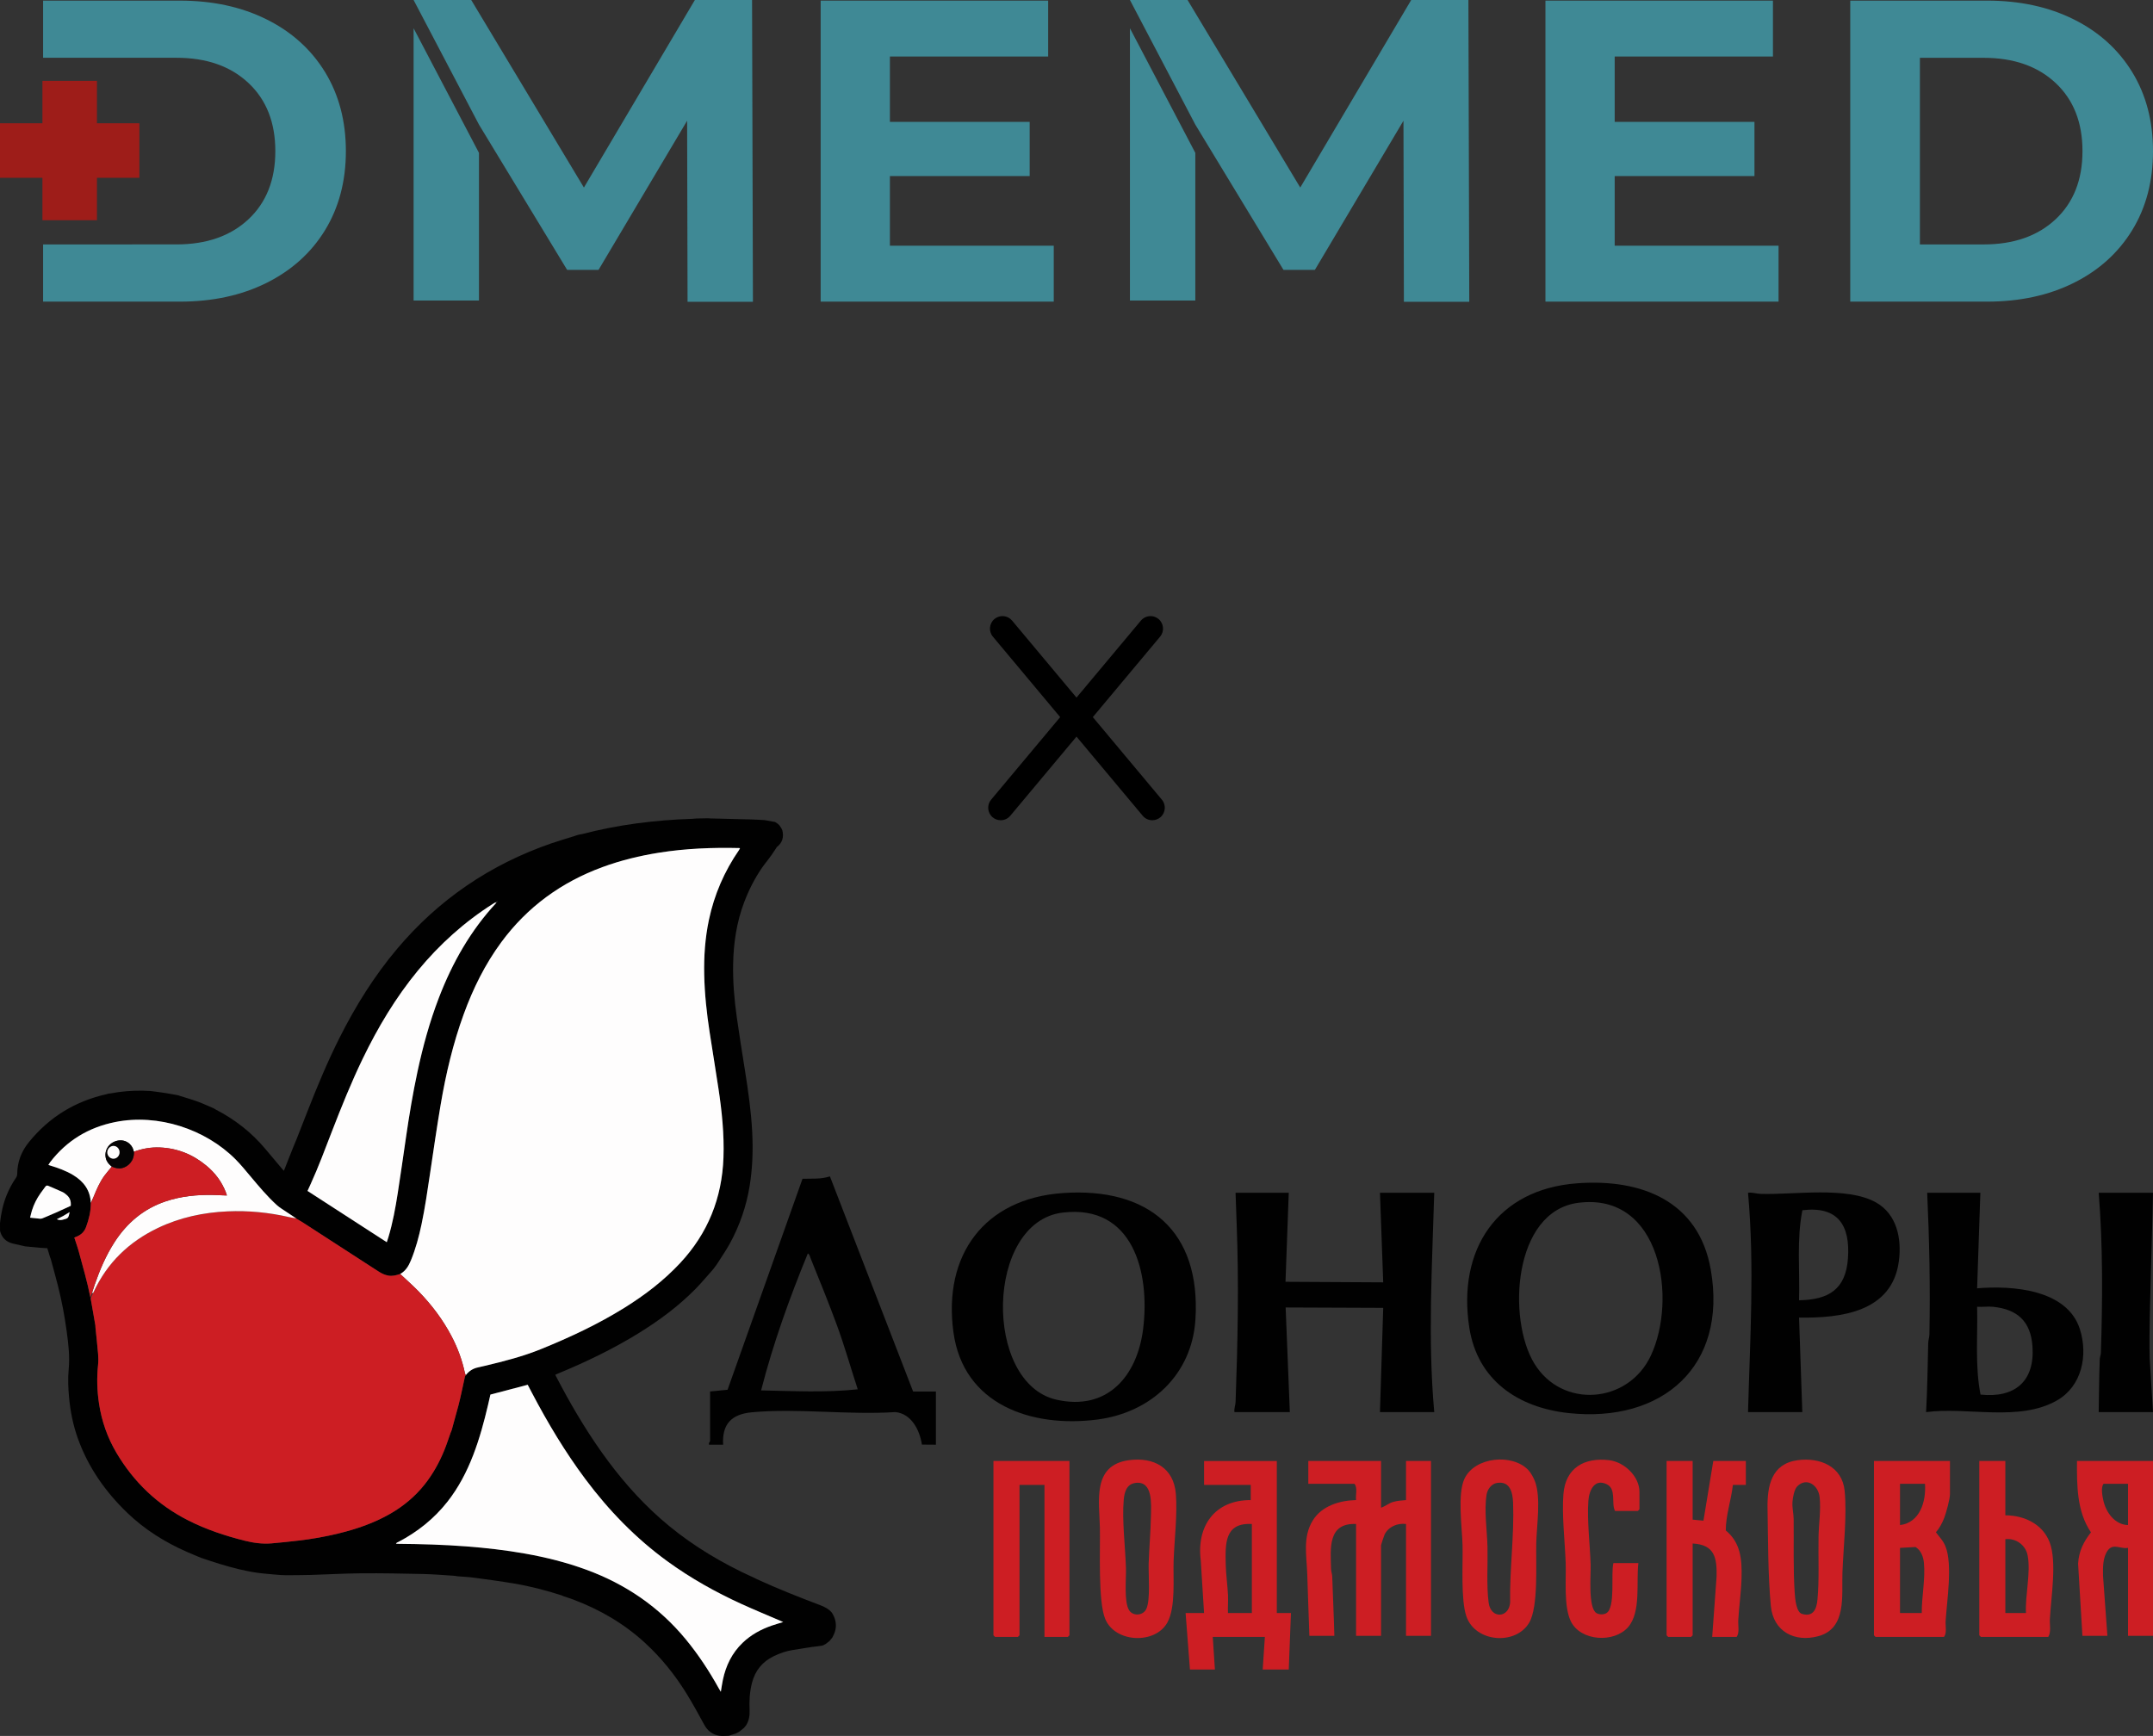 <?xml version="1.0" encoding="UTF-8"?> <svg xmlns="http://www.w3.org/2000/svg" id="Layer_2" viewBox="0 0 249.326 201.048"><rect x="0" y="0" width="249.326" height="201.048" fill="#333333" stroke="none"/><defs><style>.cls-1{fill:#fefdfd;}.cls-2{fill:#010101;}.cls-3{fill:#050404;}.cls-4{fill:#3f8995;}.cls-5{fill:#cd1e23;}.cls-6{fill:#9e1d19;}</style></defs><g id="Layer_1-2"><g id="Donors"><path class="cls-5" d="M159.931,169.206v5.409c.493-.162.89-.518,1.406-.669.449-.131,1.016-.177,1.486-.212v-4.528h2.892v20.251h-2.892v-12.956c-.996-.123-2.032.309-2.483,1.226-.064.131-.408,1.161-.408,1.227v10.503h-2.892v-12.956c-3.305-.138-2.959,2.832-2.897,5.225.008.298.127.572.136.87.072,2.29.19,4.572.246,6.86h-2.892c-.075-2.371-.176-4.738-.246-7.112-.063-2.132-.56-4.318.646-6.262,1.046-1.686,3.108-2.304,5.008-2.349-.084-.597.202-1.414-.189-1.887h-5.344v-2.641h8.424Z"></path><path class="cls-5" d="M147.861,169.206v17.61h1.635s-.252,6.541-.252,6.541h-3.018l.251-3.773h-6.035l.251,3.773h-2.892l-.503-6.541h2.137l-.382-6.095c-.511-3.999,1.64-7.005,5.789-6.986v-1.761h-5.406v-2.767h8.424ZM144.969,176.502c-3.191-.171-3.076,2.32-3.023,4.722.024,1.114.209,2.39.262,3.512.033.69-.034,1.391-.005,2.081h2.766v-10.314Z"></path><path class="cls-5" d="M225.814,169.206v3.836c0,.569-.437,2.151-.659,2.737-.219.579-.56,1.221-.966,1.683.416.585.825.936,1.105,1.634.848,2.108.161,6.292.018,8.664-.036.589.164,1.372-.19,1.823h-7.921l-.189-.189v-20.188h8.801ZM222.922,171.848h-2.892v4.78c2.319-.286,3.034-2.748,2.892-4.78ZM222.545,186.816c-.012-1.891.438-3.972.25-5.847-.07-.692-.35-1.427-.968-1.8l-1.797.1v7.547h2.515Z"></path><path class="cls-5" d="M249.326,169.206v20.251h-2.892v-10.188c-.864.15-1.687-.549-2.318.26-.606.777-.599,2.008-.579,2.953l.508,6.976h-2.892l-.501-8.364c.086-1.43.627-2.52,1.489-3.627-1.642-2.407-1.634-5.447-1.617-8.261h8.801ZM246.434,171.848h-2.829c-.34.38-.144,1.404-.031,1.918.307,1.398,1.324,2.818,2.86,2.862v-4.78Z"></path><polygon class="cls-5" points="123.846 169.206 123.846 189.394 123.658 189.583 120.954 189.583 120.954 171.973 118.063 171.973 118.063 189.394 117.874 189.583 115.234 189.583 115.045 189.394 115.045 169.206 123.846 169.206"></polygon><path class="cls-5" d="M196.016,169.206v6.792l1.252.12,1.137-6.912h3.772v2.767l-1.503.006c-.191,1.76-.828,3.523-.821,5.274,1.732,1.419,1.88,3.373,1.826,5.479-.041,1.619-.29,3.281-.381,4.902-.035.627.166,1.461-.19,1.948h-2.829l.508-6.976c.054-2.188-.224-3.713-2.771-3.842v10.629l-.189.189h-2.64l-.189-.189v-20.188h3.018Z"></path><path class="cls-5" d="M130.731,169.113c2.879-.389,5.2.861,5.441,3.925.183,2.332-.17,5.298-.261,7.672-.079,2.057.265,5.399-.723,7.201-1.393,2.539-6.029,2.381-7.196-.4-.851-2.027-.567-8.075-.62-10.574-.065-3.053-.918-7.245,3.359-7.824ZM131.487,171.747c-1.013.139-1.268,1.034-1.352,1.927-.218,2.321.18,5.524.255,7.917.038,1.216-.249,3.962.372,4.911.465.711,1.62.614,1.983-.155.504-1.066.234-3.956.275-5.259.057-1.819.231-3.706.262-5.524.023-1.322.253-4.099-1.795-3.817Z"></path><path class="cls-5" d="M176.986,170.257c.303.319.612.89.769,1.306.714,1.895.202,5.059.151,7.134-.057,2.303.264,7.403-.822,9.24-1.565,2.646-6.242,2.295-7.276-.75-.655-1.928-.385-6.043-.44-8.238-.051-2.04-.616-5.911.224-7.69,1.202-2.547,5.553-2.942,7.396-1.002ZM173.354,171.749c-.627.102-1.094.713-1.196,1.324-.313,1.864.061,4.24.101,6.128.042,2.025-.125,4.436.131,6.409.248,1.908,2.341,1.807,2.49-.003-.071-3.825.482-7.721.343-11.537-.044-1.206-.343-2.571-1.869-2.322Z"></path><path class="cls-5" d="M208.182,169.113c2.565-.346,5.153.707,5.436,3.553.28,2.824-.144,6.541-.255,9.427-.103,2.649.534,6.495-2.787,7.401-2.75.75-5.22-.535-5.505-3.497-.334-3.468-.322-7.79-.383-11.314-.045-2.606.453-5.16,3.495-5.57ZM208.128,172.142c-.345.345-.514,1.287-.55,1.777-.053.73.129,1.367.135,2.012.029,2.771-.063,5.819.122,8.557.041.609.162,2.226.842,2.427,1.32.39,1.693-.573,1.795-1.674.215-2.307.077-4.957.123-7.298.029-1.475.279-3.028.129-4.522-.141-1.412-1.502-2.374-2.597-1.28Z"></path><path class="cls-5" d="M232.227,169.206v6.289c2.171.008,4.312,1.004,5.125,3.112.87,2.255.163,6.396.032,8.902-.035.665.167,1.547-.19,2.074h-7.795l-.189-.189v-20.188h3.018ZM232.227,178.263v8.553h2.389c-.107-2.065.575-4.668.194-6.672-.227-1.197-1.364-2.03-2.583-1.881Z"></path><path class="cls-5" d="M186.838,181.03h2.892c-.268,2.183.339,5.667-1.193,7.422-1.619,1.855-5.494,1.631-6.625-.671-.848-1.727-.528-4.872-.601-6.82-.092-2.461-.452-5.511-.261-7.924.241-3.039,2.43-4.275,5.313-3.923,1.734.212,3.493,1.869,3.493,3.675v2.013l-.189.189h-2.64c-.464-.852.188-2.521-.941-3.083-1.425-.71-2.05.682-2.144,1.884-.173,2.204.19,5.151.261,7.421.036,1.151-.32,5.014.678,5.611.317.19.829.191,1.149,0,1.08-.646.489-4.608.809-5.794Z"></path><path class="cls-2" d="M182.663,137.043c7.422-.542,14.055,2.034,15.451,10.002,1.963,11.201-5.629,17.788-16.478,16.61-5.854-.635-10.538-3.808-11.484-9.894-1.399-9.004,3.188-16.037,12.511-16.718ZM182.784,139.302c-7.56.962-8.254,13.47-5.1,18.622,3.227,5.271,10.879,4.65,13.49-.921,3.064-6.536,1.207-18.922-8.39-17.701Z"></path><path class="cls-2" d="M149.243,138.138l-.377,10.315,11.316.063-.377-10.377h6.286c-.243,8.463-.76,16.953.001,25.408h-6.288s.378-12.076.378-12.076l-11.299-.045.485,12.12h-6.412c-.066-.407.117-.791.131-1.189.247-6.896.392-13.752.122-20.635-.047-1.195-.09-2.39-.126-3.584h6.16Z"></path><path class="cls-2" d="M123.066,138.175c9.955-.7,16,4.405,15.371,14.623-.395,6.42-5.173,10.823-11.401,11.613-7.562.959-15.477-1.699-16.626-10.126-1.217-8.928,3.568-15.469,12.656-16.109ZM123.064,140.437c-8.969,1.077-9.221,19.739-.731,21.667,5.919,1.344,9.366-2.748,10.047-8.196.814-6.515-1.163-14.45-9.316-13.471Z"></path><path class="cls-2" d="M82.229,161.156l2.026-.2,8.679-24.436c1.096-.034,2.114.072,3.173-.279l9.635,24.915h2.64v6.163s-1.622-.012-1.622-.012c-.249-1.663-1.216-3.599-3.087-3.766-5.357.354-11.297-.463-16.585.021-2.341.215-3.487,1.327-3.347,3.758h-1.635c-.074-.177.125-.377.125-.441v-5.723ZM99.329,160.904c-.81-2.471-1.525-5.011-2.421-7.452-.923-2.515-2.009-5.179-3.017-7.673-.068-.169-.154-.566-.345-.596-2.126,5.166-4.019,10.437-5.408,15.847,3.733.071,7.47.273,11.191-.126Z"></path><path class="cls-2" d="M229.334,138.138l-.376,11.069c4.07-.345,10.442.112,11.908,4.752.951,3.011.223,6.58-2.646,8.224-4.407,2.527-10.365.724-15.172,1.363.148-2.66.182-5.328.247-7.993.008-.331.129-.636.137-.995.114-5.476-.009-10.966-.257-16.421h6.16ZM230.781,151.345c-.58-.058-1.234.042-1.823,0,.087,3.387-.259,6.841.395,10.171,3.962.421,6.296-1.522,6.016-5.578-.2-2.897-1.738-4.307-4.588-4.593Z"></path><path class="cls-2" d="M208.337,152.602l.378,10.944h-6.287c.235-8.459.765-16.948,0-25.408.492-.065.955.115,1.44.131,3.9.126,9.978-.897,13.354.979,2.464,1.369,3.026,4.24,2.668,6.861-.798,5.837-6.672,6.561-11.553,6.492ZM208.337,150.591c3.421-.053,5.406-1.259,5.663-4.838.276-3.838-1.147-6.088-5.273-5.589-.687,3.422-.282,6.955-.391,10.427Z"></path><path class="cls-2" d="M249.325,138.138c-.051,3.127-.173,6.248-.246,9.376-.076,3.253-.211,6.539-.137,9.812l.384,6.221h-6.288c.032-2.032.049-4.074.121-6.106.01-.268.122-.511.13-.751.203-6.179.237-12.391-.25-18.552h6.286Z"></path><g id="Donor_bird"><path class="cls-2" d="M.006,142.554c-.002-.3-.004-.601-.006-.901.119-1.121.352-2.214.78-3.261.287-.702.645-1.366,1.072-1.992.094-.139.141-.275.142-.445.012-1.38.472-2.588,1.343-3.664,2.36-2.916,5.373-4.758,9.024-5.573.066-.015.129-.041.193-.062.079-.006.16-.004.238-.019,1.24-.243,2.493-.343,3.755-.318.297.006.594.024.891.036.565.076,1.131.143,1.694.231.516.08,1.028.182,1.541.275.063.024.125.05.189.07.684.217,1.377.409,2.049.657.64.236,1.259.529,1.886.797.067.042.13.089.2.125,2.201,1.138,4.12,2.632,5.715,4.534.618.736,1.236,1.472,1.855,2.207.085.101.175.198.31.35.213-.547.402-1.031.591-1.514.093-.229.186-.459.279-.688.072-.183.144-.366.216-.55.123-.294.246-.588.369-.883.426-1.087.852-2.174,1.277-3.261,1.13-2.891,2.324-5.755,3.72-8.53,1.846-3.668,4.005-7.133,6.655-10.28,4.82-5.724,10.786-9.772,17.847-12.216.876-.303,1.768-.557,2.652-.835.076-.024.151-.053.226-.08.048-.014.096-.029.144-.043.091-.025.183-.05.274-.075.068-.009.138-.01.203-.027,4.209-1.104,8.497-1.645,12.84-1.786.171-.006.341-.027.511-.041.39-.007.779-.014,1.169-.021.046,0,.091,0,.137,0,.102.005.204.013.307.016,1.553.038,3.106.073,4.659.116.524.014,1.048.05,1.572.076.412.073.825.146,1.237.219.112.077.223.154.335.23.063.063.126.126.189.189.073.114.146.228.219.341.031.066.061.132.092.199.187.768.027,1.425-.616,1.93-.05.04-.077.109-.115.166-.164.246-.324.496-.493.739-.143.205-.297.403-.446.604-.228.299-.469.589-.681.899-.853,1.247-1.533,2.585-2.068,3.998-.875,2.31-1.233,4.713-1.279,7.169-.039,2.056.135,4.101.421,6.134.29,2.064.623,4.122.95,6.18.372,2.343.709,4.689.834,7.062.111,2.101.049,4.191-.285,6.273-.386,2.4-1.167,4.664-2.343,6.785-.454.819-.996,1.59-1.498,2.383-.012.009-.02.021-.023.036-.061.081-.123.161-.184.242-.011.009-.018.02-.022.034-.063.081-.127.162-.19.243-.075.086-.15.172-.226.257-.597.666-1.169,1.356-1.796,1.992-1.966,1.997-4.203,3.652-6.582,5.121-2.972,1.836-6.108,3.343-9.333,4.673-.103.042-.204.09-.318.142.03.065.046.106.066.144,1.591,3.066,3.327,6.045,5.329,8.864,1.966,2.768,4.168,5.328,6.71,7.586,2.832,2.515,5.993,4.53,9.383,6.198.492.242.995.465,1.492.696.131.067.26.139.393.2,2.414,1.105,4.88,2.081,7.362,3.02.491.186.936.424,1.281.828.331.509.509,1.059.473,1.675-.026.445-.202.834-.403,1.218-.113.139-.227.278-.34.417-.146.112-.293.224-.439.336-.138.066-.269.167-.414.192-.389.068-.784.103-1.177.154-.134.017-.267.042-.401.063-.596.094-1.193.189-1.789.283-.788.12-1.53.383-2.244.729-1.32.64-2.147,1.678-2.51,3.098-.264,1.033-.321,2.085-.271,3.141.03.639-.073,1.229-.414,1.773-.076.092-.151.184-.227.275-.108.089-.217.178-.325.267-.094.072-.188.144-.283.215-.016-.002-.028.004-.038.016-.102.053-.204.107-.306.16-.275.088-.55.175-.825.263-.353.002-.713.048-1.059-.002-.812-.117-1.39-.567-1.787-1.298-.661-1.217-1.327-2.435-2.056-3.612-1.333-2.154-2.911-4.116-4.78-5.836-2.436-2.242-5.242-3.871-8.33-5.033-.363-.137-.735-.25-1.103-.374-.072-.032-.141-.072-.215-.096-1.827-.6-3.687-1.075-5.582-1.392-1.544-.258-3.097-.465-4.649-.672-.622-.083-1.252-.107-1.879-.159-.113-.018-.225-.047-.338-.054-1.178-.073-2.356-.178-3.535-.205-2.395-.054-4.791-.101-7.186-.084-1.959.014-3.918.133-5.877.19-.961.028-1.923.023-2.884.033-.137-.005-.274-.01-.411-.015-.069-.002-.138-.004-.207-.007-.251-.02-.502-.038-.752-.062-.57-.053-1.142-.094-1.709-.166-1.56-.199-3.077-.594-4.578-1.05-.732-.222-1.455-.474-2.183-.712-.548-.23-1.1-.452-1.644-.692-2.549-1.121-4.882-2.581-6.895-4.514-2.539-2.439-4.521-5.259-5.721-8.592-.554-1.538-.876-3.128-1.027-4.756-.102-1.087-.152-2.179-.048-3.263.144-1.501-.032-2.977-.235-4.453-.244-1.771-.57-3.528-1.012-5.262-.266-1.043-.556-2.079-.837-3.118-.012-.043-.038-.082-.058-.123-.111-.367-.223-.733-.33-1.088-.33-.02-.614-.03-.898-.055-.555-.049-1.11-.105-1.665-.159-.487-.111-.975-.214-1.459-.334-.777-.193-1.259-.687-1.455-1.462ZM57.523,104.521c.038-.045.076-.091.113-.136-.011-.012-.021-.025-.032-.037-.053.031-.105.062-.158.093-.038.03-.076.06-.115.09-.079.047-.159.091-.236.14-3.322,2.105-6.204,4.705-8.703,7.737-2.573,3.123-4.63,6.569-6.388,10.202-1.333,2.755-2.471,5.591-3.575,8.443-.794,2.05-1.558,4.112-2.471,6.114-.113.247-.226.494-.348.761,3.06,1.98,6.106,3.95,9.179,5.939.068-.21.126-.379.178-.551.51-1.681.823-3.406,1.092-5.138.336-2.163.646-4.329.96-6.495.367-2.529.785-5.049,1.321-7.548.624-2.915,1.41-5.784,2.479-8.57,1.563-4.072,3.681-7.808,6.666-11.019.019.001.031-.007.036-.026ZM10.467,150.257c.01.042.021.083.031.125.098.559.197,1.117.295,1.676.084.481.167.961.25,1.442.004.08.004.16.012.24.103,1.026.22,2.05.306,3.077.035.421.04.852-.005,1.272-.16,1.504-.112,3.001.115,4.491.309,2.027.975,3.926,2.025,5.697,2.018,3.406,4.769,6.02,8.301,7.81,2.076,1.052,4.266,1.78,6.518,2.346,1.032.26,2.071.402,3.131.314,1.027-.085,2.051-.201,3.075-.317,1.583-.179,3.149-.458,4.697-.836,2.079-.508,4.09-1.196,5.955-2.266,1.538-.883,2.88-1.995,3.988-3.386.965-1.212,1.71-2.551,2.292-3.981.276-.678.498-1.377.744-2.067.039-.094.089-.185.116-.282.263-.948.528-1.896.78-2.848.129-.487.236-.979.346-1.47.138-.621.268-1.243.406-1.864.013-.058.062-.108.094-.162.362-.475.83-.779,1.418-.899.269-.055.536-.122.803-.186,2.195-.52,4.378-1.079,6.476-1.93,3.359-1.363,6.633-2.893,9.714-4.815,2.344-1.462,4.524-3.129,6.415-5.157,3.211-3.443,4.848-7.528,5.014-12.221.095-2.683-.181-5.338-.58-7.983-.328-2.175-.687-4.346-1.021-6.521-.34-2.212-.582-4.433-.628-6.673-.044-2.129.101-4.24.54-6.327.619-2.942,1.791-5.646,3.499-8.118.041-.06.068-.13.106-.204-.051-.007-.073-.013-.095-.014-3.112-.074-6.212.047-9.292.538-2.234.356-4.421.888-6.545,1.669-4.762,1.751-8.702,4.611-11.721,8.71-1.877,2.549-3.261,5.355-4.341,8.321-1.239,3.402-2.067,6.912-2.67,10.474-.45,2.655-.835,5.321-1.231,7.985-.292,1.961-.573,3.923-.982,5.864-.302,1.437-.68,2.851-1.241,4.212-.264.641-.608,1.207-1.232,1.557-.447.147-.889.274-1.376.187-.418-.075-.78-.248-1.129-.474-2.93-1.899-5.862-3.797-8.794-5.693-.219-.142-.448-.268-.672-.401-.026-.021-.052-.042-.078-.062l.008.005c-.554-.365-1.109-.727-1.66-1.097-.199-.134-.399-.271-.576-.432-1.132-1.029-2.106-2.202-3.087-3.371-.56-.667-1.112-1.346-1.727-1.961-3.463-3.467-8.935-5.291-13.899-4.3-3.092.617-5.623,2.143-7.549,4.651-.072.094-.129.199-.206.319.093.03.146.048.199.064.933.283,1.849.609,2.688,1.118,1.213.737,1.97,1.763,2.028,3.228.01.964-.22,1.88-.547,2.777-.196.538-.568.902-1.095,1.114-.082.033-.163.068-.268.112.045.136.085.253.123.37.13.402.275.801.385,1.209.481,1.775.995,3.542,1.353,5.348ZM56.793,161.515c-.089.39-.177.78-.268,1.17-.463,1.975-.99,3.931-1.72,5.826-.75,1.946-1.702,3.78-2.997,5.424-1.543,1.958-3.447,3.475-5.648,4.632-.101.053-.233.075-.304.219.117.005.208.013.299.013,2.614.023,5.226.096,7.834.296,2.286.176,4.561.435,6.819.835,2.417.429,4.79,1.023,7.096,1.869,4.552,1.669,8.424,4.309,11.518,8.064,1.456,1.766,2.705,3.67,3.815,5.668.069.124.144.245.239.405.085-.5.145-.941.236-1.377.345-1.655,1.057-3.118,2.29-4.301.969-.93,2.119-1.555,3.378-1.991.415-.143.838-.263,1.316-.411-.15-.066-.25-.11-.35-.153-1.482-.639-2.975-1.252-4.443-1.921-3.03-1.38-5.924-3.002-8.621-4.964-3.666-2.667-6.781-5.883-9.488-9.508-2.344-3.139-4.348-6.489-6.169-9.952-.174-.331-.348-.663-.514-.98-1.448.381-2.863.753-4.317,1.136ZM8.194,139.653c.049-.524-.094-.939-.472-1.259-.148-.125-.302-.255-.475-.335-.548-.253-1.108-.483-1.662-.724-.137-.059-.242-.025-.328.091-.189.258-.383.512-.567.773-.431.612-.767,1.272-.99,1.987-.083.266-.14.541-.215.839.421.045.794.092,1.168.122.096.008.203-.023.295-.061.517-.214,1.034-.43,1.545-.657.573-.254,1.14-.521,1.701-.778ZM8.068,140.377c-.267.162-.495.309-.732.441-.241.135-.491.254-.757.39.242.106.443.115.666.059.663-.166.666-.156.822-.89Z"></path><path class="cls-1" d="M46.346,147.548c.624-.35.968-.916,1.232-1.557.562-1.361.939-2.776,1.241-4.212.408-1.941.69-3.903.982-5.864.396-2.664.781-5.33,1.231-7.985.603-3.562,1.431-7.072,2.67-10.474,1.08-2.965,2.464-5.772,4.341-8.321,3.019-4.099,6.959-6.959,11.721-8.71,2.124-.781,4.312-1.313,6.545-1.669,3.08-.491,6.18-.612,9.292-.538.022,0,.045.006.095.014-.038.074-.064.144-.106.204-1.708,2.473-2.88,5.176-3.499,8.118-.439,2.087-.584,4.198-.54,6.327.046,2.24.288,4.461.628,6.673.334,2.175.693,4.345,1.021,6.521.399,2.645.675,5.3.58,7.983-.166,4.694-1.803,8.778-5.014,12.221-1.891,2.028-4.071,3.695-6.415,5.157-3.081,1.922-6.355,3.453-9.714,4.815-2.098.851-4.281,1.41-6.476,1.93-.267.063-.534.13-.803.186-.588.12-1.056.424-1.418.899-.034-.081-.084-.159-.101-.243-.318-1.512-.85-2.946-1.571-4.311-.997-1.89-2.272-3.578-3.755-5.108-.693-.714-1.443-1.373-2.167-2.057Z"></path><path class="cls-1" d="M56.793,161.515c1.454-.383,2.869-.755,4.317-1.136.166.317.34.649.514.98,1.821,3.463,3.825,6.813,6.169,9.952,2.707,3.625,5.822,6.841,9.488,9.508,2.697,1.962,5.591,3.583,8.621,4.964,1.468.669,2.961,1.282,4.443,1.921.1.043.2.087.35.153-.478.148-.901.268-1.316.411-1.259.435-2.409,1.061-3.378,1.991-1.233,1.183-1.944,2.646-2.29,4.301-.091.436-.152.877-.236,1.377-.095-.16-.17-.281-.239-.405-1.11-1.998-2.36-3.902-3.815-5.668-3.094-3.755-6.966-6.394-11.518-8.064-2.307-.846-4.68-1.44-7.096-1.869-2.258-.401-4.533-.66-6.819-.835-2.608-.2-5.22-.273-7.834-.296-.091,0-.181-.008-.299-.013.071-.144.202-.166.304-.219,2.2-1.156,4.105-2.673,5.648-4.632,1.295-1.644,2.248-3.478,2.997-5.424.73-1.896,1.257-3.852,1.72-5.826.091-.39.179-.78.268-1.17Z"></path><path class="cls-1" d="M57.487,104.547c-2.986,3.211-5.103,6.947-6.666,11.019-1.07,2.786-1.855,5.655-2.479,8.57-.535,2.499-.954,5.019-1.321,7.548-.314,2.166-.625,4.333-.96,6.495-.269,1.732-.582,3.456-1.092,5.138-.052.172-.11.341-.178.551-3.074-1.989-6.119-3.959-9.179-5.939.122-.267.235-.514.348-.761.913-2.002,1.678-4.064,2.471-6.114,1.104-2.852,2.243-5.688,3.575-8.443,1.758-3.634,3.815-7.08,6.388-10.202,2.499-3.032,5.381-5.632,8.703-7.737.077-.049.157-.093.236-.14.052.005.103.01.155.016Z"></path><polygon class="cls-5" points="34.297 141.104 34.303 141.109 34.305 141.109 34.297 141.104"></polygon><path class="cls-5" d="M53.839,159.024c-.318-1.512-.85-2.946-1.571-4.311-.997-1.89-2.272-3.578-3.755-5.108-.693-.714-1.443-1.373-2.167-2.057-.447.147-.889.274-1.376.187-.418-.075-.78-.248-1.129-.474-2.93-1.899-5.862-3.797-8.794-5.693-.219-.142-.448-.268-.672-.401-.024-.019-.048-.038-.072-.058-.279-.05-.561-.09-.837-.153-2.335-.534-4.7-.768-7.093-.662-2.819.124-5.537.702-8.095,1.927-3.342,1.601-5.867,4.028-7.437,7.412-.024.052-.053.101-.08.152-.088.199-.175.398-.263.597.098.559.197,1.117.295,1.676.084.481.167.961.25,1.442.004.08.004.16.012.24.103,1.026.22,2.05.306,3.077.035.421.04.852-.005,1.272-.16,1.504-.112,3.001.115,4.491.309,2.027.975,3.926,2.025,5.697,2.018,3.406,4.769,6.02,8.301,7.81,2.076,1.052,4.266,1.78,6.518,2.346,1.032.26,2.071.402,3.131.314,1.027-.085,2.051-.201,3.075-.317,1.583-.179,3.149-.458,4.697-.836,2.079-.508,4.09-1.196,5.955-2.266,1.538-.883,2.88-1.995,3.988-3.386.965-1.212,1.71-2.551,2.292-3.981.276-.678.498-1.377.744-2.067.039-.094.089-.185.116-.282.263-.948.528-1.896.78-2.848.129-.487.236-.979.346-1.47.138-.621.268-1.243.406-1.864.013-.058.062-.108.095-.163-.034-.081-.084-.159-.101-.243Z"></path><path class="cls-1" d="M34.305,141.109c-.28-.05-.562-.09-.839-.153-2.335-.534-4.7-.768-7.093-.662-2.819.124-5.537.702-8.095,1.927-3.342,1.601-5.867,4.028-7.437,7.412-.024.052-.053.101-.08.152-.03-.031-.059-.061-.089-.092.098-.305.191-.611.296-.914.593-1.715,1.302-3.376,2.288-4.908,1.443-2.241,3.374-3.875,5.922-4.732,1.792-.602,3.642-.785,5.521-.743.512.012,1.024.038,1.578.06-.048-.143-.081-.262-.125-.376-.472-1.213-1.229-2.222-2.221-3.052-1.57-1.313-3.37-2.051-5.427-2.133-1.033-.041-2.03.132-2.996.493-.016-.043-.038-.084-.048-.128-.162-.777-.991-1.39-1.963-1.125-.929.253-1.459,1.146-1.235,2.027.105.412.362.703.686.95-.283.345-.58.678-.845,1.036-.562.76-.923,1.627-1.28,2.495-.095.231-.205.457-.308.685-.057-1.465-.815-2.491-2.028-3.228-.838-.509-1.754-.835-2.688-1.118-.053-.016-.106-.034-.199-.064.077-.119.134-.225.206-.319,1.927-2.508,4.457-4.034,7.549-4.651,4.963-.991,10.435.833,13.899,4.3.614.615,1.167,1.294,1.727,1.961.981,1.169,1.955,2.342,3.087,3.371.177.161.377.298.576.432.551.37,1.106.732,1.66,1.097Z"></path><path class="cls-5" d="M10.516,139.328c.103-.228.213-.454.308-.685.357-.868.718-1.735,1.28-2.495.265-.358.562-.692.845-1.036.382.168.769.273,1.196.172.672-.158,1.429-.829,1.363-1.896.966-.362,1.963-.535,2.996-.493,2.057.082,3.857.821,5.427,2.133.993.83,1.75,1.839,2.221,3.052.044.114.078.232.125.376-.553-.021-1.065-.048-1.578-.06-1.879-.042-3.729.141-5.521.743-2.549.857-4.479,2.49-5.922,4.732-.986,1.531-1.695,3.193-2.288,4.908-.105.303-.198.609-.296.914-.068.188-.137.376-.205.565-.357-1.806-.872-3.573-1.353-5.348-.11-.408-.256-.806-.385-1.209-.038-.117-.078-.234-.123-.37.106-.044.187-.079.268-.112.527-.212.899-.576,1.095-1.114.327-.897.557-1.813.547-2.777Z"></path><path class="cls-1" d="M8.194,139.653c-.561.257-1.128.524-1.701.778-.512.227-1.028.442-1.545.657-.092.038-.198.068-.295.061-.375-.03-.748-.077-1.168-.122.076-.298.132-.573.215-.839.223-.715.559-1.376.99-1.987.184-.261.378-.515.567-.773.086-.117.191-.151.328-.091.554.241,1.113.47,1.662.724.173.08.327.21.475.335.378.32.521.735.472,1.259Z"></path><path class="cls-1" d="M8.068,140.377c-.156.734-.159.724-.822.89-.223.056-.424.047-.666-.059.266-.136.515-.256.757-.39.237-.132.465-.279.732-.441Z"></path><path class="cls-3" d="M15.508,133.388c.066,1.066-.691,1.738-1.363,1.896-.427.1-.813-.004-1.196-.172-.325-.247-.581-.538-.686-.95-.225-.881.306-1.774,1.235-2.027.972-.265,1.8.348,1.963,1.125.009.044.031.085.048.128ZM13.845,133.459c.002-.404-.311-.739-.695-.744-.378-.005-.712.328-.724.722-.013.414.316.763.715.76.386-.004.702-.334.704-.737Z"></path><path class="cls-1" d="M13.845,133.459c-.002.403-.318.734-.704.737-.399.004-.728-.345-.715-.76.012-.394.346-.727.724-.722.384.005.698.34.695.744Z"></path></g></g><path class="cls-4" d="M37.635,8.338c-1.607-2.619-3.872-4.659-6.772-6.097C27.956.796,24.614.072,20.831.072H4.991v6.619h15.439c3.486,0,6.265.972,8.338,2.916,2.08,1.944,3.116,4.579,3.116,7.896s-1.036,5.952-3.116,7.896c-2.073,1.937-4.852,2.908-8.338,2.908H4.991v6.627h15.84c3.784,0,7.125-.723,10.033-2.169,2.9-1.446,5.165-3.478,6.772-6.097,1.606-2.626,2.418-5.679,2.418-9.165s-.812-6.539-2.418-9.165"></path><polygon class="cls-4" points="122.029 28.458 122.029 34.933 95.036 34.933 95.036 .071 121.382 .071 121.382 6.546 103.055 6.546 103.055 14.115 119.24 14.115 119.24 20.391 103.055 20.391 103.055 28.458 122.029 28.458"></polygon><polygon class="cls-4" points="205.963 28.458 205.963 34.933 178.969 34.933 178.969 .071 205.315 .071 205.315 6.546 186.988 6.546 186.988 14.115 203.173 14.115 203.173 20.391 186.988 20.391 186.988 28.458 205.963 28.458"></polygon><path class="cls-4" d="M214.266.071h15.837c3.785,0,7.129.723,10.035,2.167,2.905,1.445,5.161,3.478,6.773,6.102,1.611,2.623,2.415,5.677,2.415,9.163s-.804,6.542-2.415,9.164c-1.611,2.623-3.868,4.656-6.773,6.101-2.907,1.444-6.25,2.166-10.035,2.166h-15.837V.071ZM229.705,28.309c3.486,0,6.266-.971,8.342-2.913,2.074-1.943,3.113-4.573,3.113-7.894s-1.038-5.951-3.113-7.894c-2.076-1.942-4.856-2.913-8.342-2.913h-7.372v21.614h7.372Z"></path><polygon class="cls-4" points="138.422 17.704 138.422 34.805 130.851 34.805 130.851 3.273 138.422 17.704"></polygon><polygon class="cls-4" points="130.851 0 137.525 0 150.574 21.721 163.423 0 170.047 0 170.147 34.951 162.577 34.951 162.527 13.981 152.267 31.257 148.632 31.257 138.422 14.431 130.851 0"></polygon><polygon class="cls-4" points="55.467 17.704 55.467 34.805 47.897 34.805 47.897 3.273 55.467 17.704"></polygon><polygon class="cls-4" points="47.897 0 54.57 0 67.619 21.721 80.468 0 87.092 0 87.192 34.951 79.622 34.951 79.572 13.981 69.313 31.257 65.677 31.257 55.467 14.431 47.897 0"></polygon><polygon class="cls-6" points="16.14 14.277 11.228 14.277 11.228 9.364 4.913 9.364 4.913 14.277 0 14.277 0 20.593 4.913 20.593 4.913 25.505 11.228 25.505 11.228 20.593 16.14 20.593 16.14 14.277"></polygon><path d="M134.551,92.617l-7.998-9.564,7.793-9.319c.514-.614.432-1.528-.182-2.042-.613-.514-1.528-.433-2.042.182l-7.459,8.919-7.459-8.919c-.513-.614-1.427-.695-2.042-.182-.614.514-.696,1.428-.182,2.042l7.793,9.319-7.998,9.564c-.514.614-.432,1.528.182,2.042.271.227.601.337.929.337.414,0,.826-.177,1.113-.52l7.664-9.164,7.664,9.164c.287.343.698.52,1.113.52.328,0,.658-.111.929-.337.614-.514.696-1.428.182-2.042Z"></path></g></svg> 